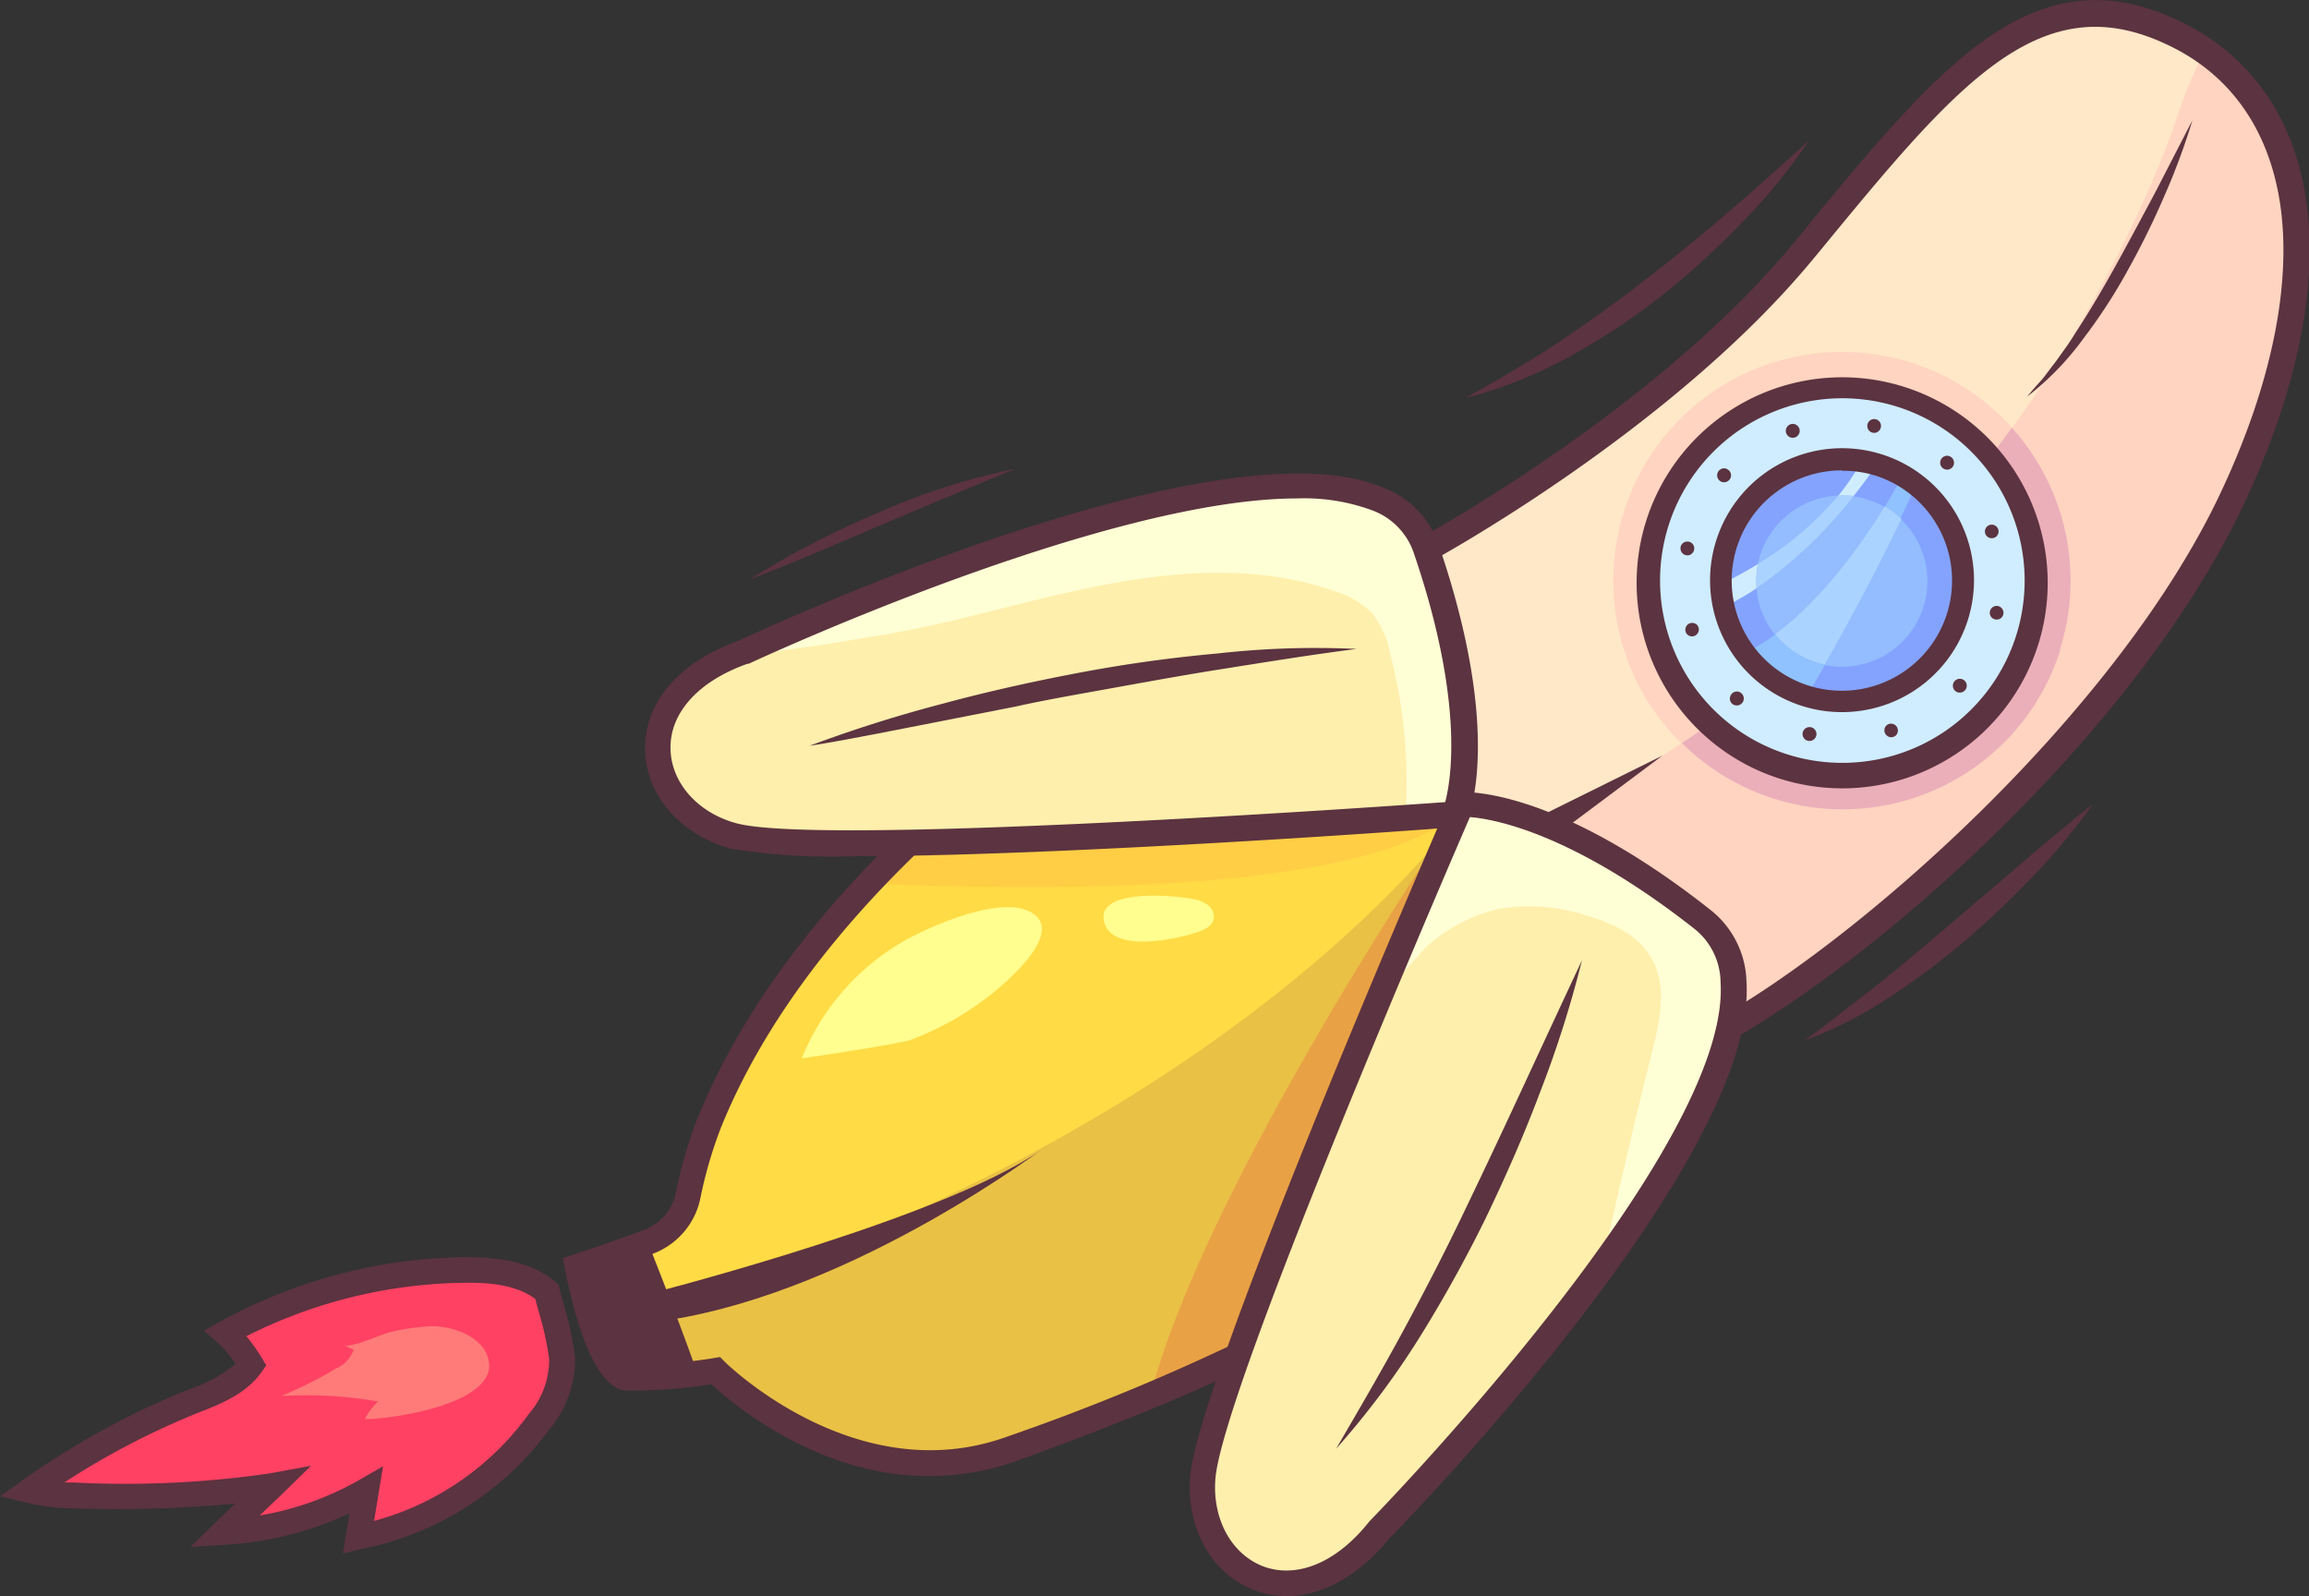 <svg id="OBJECTS" xmlns="http://www.w3.org/2000/svg" viewBox="0 0 172.89 119.51"><rect x="0" y="0" width="172.89" height="119.51" fill="#333333" stroke="none"/><defs><style>.cls-1{fill:#ffe8c8;}.cls-2{fill:#ffd4c0;}.cls-3{fill:#5c3340;}.cls-4{fill:#ffdb45;}.cls-5{fill:#ffce45;}.cls-6{fill:#e9c145;}.cls-7{fill:#e9a145;}.cls-8{fill:#ffefad;}.cls-9{fill:#ffffd5;}.cls-10{fill:#ff4163;}.cls-11{fill:#ff7b79;}.cls-12{fill:#ebafba;}.cls-13{fill:#cfedff;}.cls-14{fill:#84a3ff;}.cls-15{fill:#8fc2ff;}.cls-16{fill:#93bdff;}.cls-17{fill:#abd3ff;}.cls-18{fill:#fffe8e;}</style></defs><path class="cls-1" d="M153.35,109.77s17.77-9.59,28.35-22.47,17.15-21,27.38-16.29,12.61,17.73,4.73,34.71-28,34.81-39.67,40.86c0,0-17.32-14.4-22.88-23.65C144.91,112.36,153.35,109.77,153.35,109.77Z" transform="translate(-46.55 -68.68)"/><path class="cls-2" d="M211.71,72.53c-1.4,2.16-2.12,5.06-2.93,7.11a95.79,95.79,0,0,1-18,29,93.71,93.71,0,0,1-14.31,12.9c-4.58,3.34-9.46,6.26-14.32,9.18l-3.1,1.85c6.92,7.24,15.07,14,15.07,14,11.65-6.05,31.79-23.88,39.67-40.86C221,90.31,219.66,78.18,211.71,72.53Z" transform="translate(-46.55 -68.68)"/><path class="cls-3" d="M174,147.71l-.49-.4c-.71-.59-17.51-14.61-23.09-23.89-2.4-4-3.08-7.43-2-10.2A7.71,7.71,0,0,1,153,108.9c1.22-.68,18-10,28-22.2l.25-.31c10.51-12.8,17.46-21.25,28.27-16.24,5.41,2.5,8.76,7.17,9.7,13.49s-.62,14.1-4.51,22.48c-8.18,17.62-28.54,35.31-40.09,41.3Zm-20.39-37a5.94,5.94,0,0,0-3.43,3.25c-.83,2.19-.2,5,1.88,8.51,4.89,8.14,19.34,20.59,22.18,23,11.15-6,30.92-23.39,38.69-40.12,3.73-8,5.23-15.45,4.35-21.4-.85-5.66-3.82-9.82-8.62-12-9.48-4.4-15.7,3.17-26,15.71l-.26.31c-10.57,12.88-28.45,22.61-28.63,22.71Z" transform="translate(-46.55 -68.68)"/><path class="cls-4" d="M132.87,117.93s-24.67,13.68-33.24,34.86a34.24,34.24,0,0,0-1.55,5.36A4.7,4.7,0,0,1,95,161.7c-3.39,1.25-5.24,1.83-5.24,1.83s1.58,8.16,3.69,8.33a41.08,41.08,0,0,0,6.66-.55s10.09,10.18,22.12,5.84,17-6.94,17-6.94L158.6,144.4,156,128.89Z" transform="translate(-46.55 -68.68)"/><path class="cls-5" d="M111.6,134.83c41.73,1.82,44.39-5.94,44.39-5.94l-23.12-11A98.29,98.29,0,0,0,111.6,134.83Z" transform="translate(-46.55 -68.68)"/><path class="cls-6" d="M95,167c-1.45.45-2.75.91-3.91,1.38.63,1.78,1.45,3.38,2.38,3.46a42.3,42.3,0,0,0,6.66-.55s10.09,10.18,22.12,5.84,17-6.94,17-6.94L158.6,144.4l-2.52-15C150.82,136.19,133.36,155,95,167Z" transform="translate(-46.55 -68.68)"/><path class="cls-7" d="M156.39,147.35l-.84-17.22c-.44.55-1,1.16-1.53,1.82-4.5,6.82-17.71,27.58-21.34,41.19,4.54-1.88,6.55-2.93,6.55-2.93Z" transform="translate(-46.55 -68.68)"/><path class="cls-3" d="M95.05,161.68l0,0c-3.39,1.25-5.24,1.83-5.24,1.83s1.58,8.16,3.69,8.33a31.09,31.09,0,0,0,5.26-.36C97.64,168.31,96.19,164.56,95.05,161.68Z" transform="translate(-46.55 -68.68)"/><path class="cls-3" d="M116.08,179.2c-8.31,0-14.7-5.43-16.27-6.88a37.1,37.1,0,0,1-6.42.48c-1.06-.08-3-1.37-4.54-9.09l-.16-.83.81-.26s1.87-.59,5.19-1.82A3.73,3.73,0,0,0,97.15,158a34.79,34.79,0,0,1,1.6-5.52c8.6-21.24,32.64-34.77,33.66-35.33l.43-.24,24,11.38,2.77,16.4L139.86,171l-.19.1c-.21.11-5.14,2.68-17.1,7A19.06,19.06,0,0,1,116.08,179.2Zm-15.61-8.91.34.35c.1.09,9.82,9.69,21.12,5.62a164.54,164.54,0,0,0,16.67-6.8l19-25.31-2.47-14.61L132.91,119c-3.26,1.92-24.66,15-32.39,34.14A32.45,32.45,0,0,0,99,158.36a5.65,5.65,0,0,1-3.66,4.23c-2.1.78-3.61,1.3-4.46,1.58.75,3.42,2,6.53,2.67,6.74a42.77,42.77,0,0,0,6.43-.54Z" transform="translate(-46.55 -68.68)"/><path class="cls-8" d="M102.2,117.53s46.35-21.76,51.15-7.76,2.17,19.92,2.17,19.92-46.82,3.45-53.94,1.62C94.65,129.54,92.92,120.83,102.2,117.53Z" transform="translate(-46.55 -68.68)"/><path class="cls-9" d="M155.8,128.8c.52-2.11,1.29-8.11-2.45-19-4.8-14-51.15,7.76-51.15,7.76l-.31.12c4.22-.28,8.54-1.12,10.23-1.38,5.51-.86,10.84-2.56,16.29-3.67,6-1.22,12.34-1.72,18.09.32a6.63,6.63,0,0,1,2.81,1.67,6.93,6.93,0,0,1,1.3,2.88A38.06,38.06,0,0,1,151.77,130l3.12-.21C155.2,129.43,155.5,129.12,155.8,128.8Z" transform="translate(-46.55 -68.68)"/><path class="cls-8" d="M149.83,183.24s35.86-36.55,24.23-45.71S156,128.89,156,128.89s-18.74,43.05-19.38,50.38C136,186.39,143.65,190.91,149.83,183.24Z" transform="translate(-46.55 -68.68)"/><path class="cls-9" d="M174.06,137.53c-11.63-9.16-18.07-8.64-18.07-8.64s-2.56,5.88-5.82,13.67c1.21-.45,2.61-2.56,3.54-3.29a12.25,12.25,0,0,1,4.92-2.51,13.56,13.56,0,0,1,6.68.46c1.95.56,4,1.5,4.94,3.28,1.15,2.07.59,4.64,0,6.94q-2,8-3.77,16.13C173.92,153.35,179.83,142.07,174.06,137.53Z" transform="translate(-46.55 -68.68)"/><path class="cls-3" d="M110.57,132.79a48.28,48.28,0,0,1-9.23-.55c-3.73-1-6.33-3.86-6.48-7.23-.17-3.61,2.44-6.74,7-8.36,2-.93,36-16.67,48.25-11.46a7,7,0,0,1,4.16,4.27c4.86,14.2,2.26,20.36,2.14,20.62l-.23.52-.57,0C154.09,130.75,126.11,132.79,110.57,132.79ZM143.68,106c-14.51,0-40.77,12.24-41.07,12.38l-.09,0c-3.73,1.32-5.89,3.75-5.76,6.5.11,2.52,2.14,4.72,5,5.46,6.45,1.65,47.38-1.2,53-1.6.45-1.69,1.44-7.58-2.37-18.71a5.17,5.17,0,0,0-3.1-3.14A14.71,14.71,0,0,0,143.68,106Z" transform="translate(-46.55 -68.68)"/><path class="cls-3" d="M142.9,188.19a6.71,6.71,0,0,1-2.56-.5c-3.13-1.25-5-4.67-4.67-8.5.64-7.4,18.68-48.91,19.45-50.68l.22-.52.57,0c.28,0,7-.44,18.74,8.84a7.07,7.07,0,0,1,2.67,5.34c.85,13.32-25.25,40.19-26.78,41.75C148.26,186.69,145.54,188.19,142.9,188.19Zm13.71-58.33c-2.24,5.18-18.47,42.86-19.05,49.49-.26,3,1.15,5.63,3.49,6.58,2.55,1,5.55-.21,8-3.29l.06-.07c.27-.28,27.07-27.74,26.27-40.33a5.18,5.18,0,0,0-1.94-4C164.24,131,158.36,130,156.61,129.86Z" transform="translate(-46.55 -68.68)"/><path class="cls-3" d="M148.13,117.27c-3.46.44-6.88,1-10.29,1.54S131,120,127.62,120.6c-1.7.31-3.4.62-5.1,1l-5.1,1-5.11,1c-1.71.32-3.41.66-5.14.92a102.79,102.79,0,0,1,10-3.16c3.36-.91,6.76-1.66,10.19-2.31s6.88-1.13,10.35-1.44A65.23,65.23,0,0,1,148.13,117.27Z" transform="translate(-46.55 -68.68)"/><path class="cls-3" d="M165,140.59a81.94,81.94,0,0,1-3.12,9.83c-1.21,3.23-2.6,6.38-4.09,9.48a100.7,100.7,0,0,1-5,9,61.84,61.84,0,0,1-6.2,8.26c1.75-3,3.45-5.91,5.07-8.91s3.17-6,4.65-9.11C159.27,153,162.07,146.83,165,140.59Z" transform="translate(-46.55 -68.68)"/><path class="cls-10" d="M87.47,165.41c-1.67-1.43-4-1.66-6.25-1.63a38.24,38.24,0,0,0-17.8,4.72,10.29,10.29,0,0,1,1.92,2.39c-1,1.37-2.66,2.05-4.22,2.68A59.17,59.17,0,0,0,48.8,180.3a13.94,13.94,0,0,0,3.16.38,76.53,76.53,0,0,0,15-.77l-3.63,3.51A24.27,24.27,0,0,0,74,180.3c-.19,1.15-.38,2.34-.57,3.5a22,22,0,0,0,13.51-8.67,7.28,7.28,0,0,0,1.71-4.74A37.72,37.72,0,0,0,87.47,165.41Z" transform="translate(-46.55 -68.68)"/><path class="cls-11" d="M72.3,169.4l.73.34a2.38,2.38,0,0,1-1.3,1.4,32.38,32.38,0,0,1-4.12,2.07,30.9,30.9,0,0,1,7.25.41,4.77,4.77,0,0,0-1,1.32c2.14,0,10.62-1.24,9.15-4.82-.59-1.44-2.55-2.1-4-2.14a15.08,15.08,0,0,0-3.4.49C75.09,168.61,72.8,169.63,72.3,169.4Z" transform="translate(-46.55 -68.68)"/><path class="cls-3" d="M72.23,185l.48-3a25.61,25.61,0,0,1-9.34,2.35l-2.56.16,1.83-1.79,1.51-1.46a94.33,94.33,0,0,1-12.21.35,14.53,14.53,0,0,1-3.37-.41l-2-.49,1.7-1.21a60.08,60.08,0,0,1,12.52-6.83,10.18,10.18,0,0,0,3.39-1.87,8.14,8.14,0,0,0-1.36-1.6l-1-.89,1.19-.66a39.11,39.11,0,0,1,18.24-4.84c2.16,0,4.9.15,6.89,1.86l.23.2.07.3c.11.44.24.9.37,1.37a23.9,23.9,0,0,1,.8,3.75,8.17,8.17,0,0,1-1.89,5.37,22.94,22.94,0,0,1-14.1,9Zm3-6.53-.67,4.09a21.06,21.06,0,0,0,11.58-8,6.21,6.21,0,0,0,1.53-4.09,21.07,21.07,0,0,0-.74-3.42c-.1-.37-.21-.74-.3-1.11-1.5-1.12-3.66-1.24-5.39-1.21a37.14,37.14,0,0,0-16.24,4,14.49,14.49,0,0,1,1.16,1.64l.33.54-.36.51c-1.14,1.61-3,2.36-4.64,3a58.18,58.18,0,0,0-10.12,5.26l.61,0A75.49,75.49,0,0,0,66.76,179l3.08-.57-2.24,2.19L66,182.15a22.54,22.54,0,0,0,7.49-2.68Z" transform="translate(-46.55 -68.68)"/><circle class="cls-2" cx="184.47" cy="112.15" r="17.12" transform="translate(-70.9 98.26) rotate(-46)"/><path class="cls-12" d="M200.79,117.32a17.09,17.09,0,0,0-3.6-16.61,93.13,93.13,0,0,1-20.7,20.82c-1.32,1-2.67,1.89-4,2.79a17.09,17.09,0,0,0,28.34-7Z" transform="translate(-46.55 -68.68)"/><circle class="cls-13" cx="184.47" cy="112.15" r="14.6" transform="translate(-77.7 32.7) rotate(-28.44)"/><path class="cls-3" d="M184.49,127.71a15.66,15.66,0,0,1-4.72-.74,15.39,15.39,0,1,1,4.72.74Zm0-29.21a13.65,13.65,0,1,0,4.14.64A13.75,13.75,0,0,0,184.46,98.5Z" transform="translate(-46.55 -68.68)"/><path class="cls-14" d="M193.09,114.88a9,9,0,1,1-5.88-11.35A9,9,0,0,1,193.09,114.88Z" transform="translate(-46.55 -68.68)"/><path class="cls-13" d="M185.91,103.23c-2.58,4.9-8,8-10.47,9.18a9.75,9.75,0,0,0,.21,1.71c5.84-2.8,10.23-8.89,11.41-10.63A9.51,9.51,0,0,0,185.91,103.23Z" transform="translate(-46.55 -68.68)"/><path class="cls-15" d="M189,104.31c-1.61,3-6,10.35-11.74,13.25a9,9,0,0,0,4.5,3.21l.11,0A162.38,162.38,0,0,0,190,105,8.29,8.29,0,0,0,189,104.31Z" transform="translate(-46.55 -68.68)"/><path class="cls-16" d="M190.58,114.09a6.41,6.41,0,1,1-4.17-8A6.41,6.41,0,0,1,190.58,114.09Z" transform="translate(-46.55 -68.68)"/><path class="cls-17" d="M178.19,110.89a6.6,6.6,0,0,0-.1,1.82,33.47,33.47,0,0,0,7.26-6.9,6.06,6.06,0,0,0-1.12-.06A24.06,24.06,0,0,1,178.19,110.89Z" transform="translate(-46.55 -68.68)"/><path class="cls-17" d="M179.48,116.16a6.3,6.3,0,0,0,3.06,2.1c.21.07.43.12.65.17,2-3.55,4.21-7.68,5.72-10.89a6,6,0,0,0-1.24-.94C185.89,109.51,183,113.55,179.48,116.16Z" transform="translate(-46.55 -68.68)"/><path class="cls-3" d="M184.48,122a9.87,9.87,0,0,1-9.42-12.87A9.88,9.88,0,1,1,184.48,122Zm0-18.1a8.25,8.25,0,1,0,2.49.39A8.12,8.12,0,0,0,184.46,103.93Z" transform="translate(-46.55 -68.68)"/><path class="cls-3" d="M95.49,165.46l1.1,2.06c14.18-2.21,28.5-13.17,28.5-13.17C118.43,159.6,95.49,165.46,95.49,165.46Z" transform="translate(-46.55 -68.68)"/><path class="cls-18" d="M114.48,139a17.8,17.8,0,0,0-7.9,8.93s7.39-1.09,8.16-1.39a22.27,22.27,0,0,0,7.2-4.41c1.24-1.14,4.24-4.15,1.5-5.29C121.11,135.91,116.48,137.93,114.48,139Z" transform="translate(-46.55 -68.68)"/><path class="cls-18" d="M135.91,136a2.44,2.44,0,0,1,1.1.46,1.08,1.08,0,0,1,.41,1.06c-.12.5-.65.76-1.13.93-1.55.54-6.55,1.67-7.08-.8S134.47,135.71,135.91,136Z" transform="translate(-46.55 -68.68)"/><path class="cls-3" d="M210.71,77.69a50.84,50.84,0,0,1-2.12,5.71,60.49,60.49,0,0,1-2.7,5.48A40.84,40.84,0,0,1,202.57,94a21.57,21.57,0,0,1-4.25,4.39c.33-.39.66-.78,1-1.15s.62-.8.93-1.19.59-.81.89-1.22.57-.82.83-1.25c1.1-1.68,2.12-3.42,3.09-5.18s1.92-3.54,2.87-5.32Z" transform="translate(-46.55 -68.68)"/><path class="cls-3" d="M192.84,103.48a.52.52,0,1,1-.34-.65A.53.53,0,0,1,192.84,103.48Z" transform="translate(-46.55 -68.68)"/><path class="cls-3" d="M187.38,100.46a.52.52,0,0,1-.39.62.51.51,0,0,1-.61-.4.51.51,0,1,1,1-.22Z" transform="translate(-46.55 -68.68)"/><path class="cls-3" d="M181.15,100.57a.52.52,0,1,1-.73,0A.52.52,0,0,1,181.15,100.57Z" transform="translate(-46.55 -68.68)"/><path class="cls-3" d="M175.81,103.78a.52.52,0,0,1,.33.65.53.53,0,0,1-.65.34.52.52,0,0,1,.32-1Z" transform="translate(-46.55 -68.68)"/><path class="cls-3" d="M172.78,109.24a.52.52,0,0,1,.62.39.53.53,0,0,1-.39.62.52.52,0,0,1-.62-.4A.51.51,0,0,1,172.78,109.24Z" transform="translate(-46.55 -68.68)"/><path class="cls-3" d="M172.89,115.47a.52.52,0,0,1,.73,0,.51.51,0,0,1-.76.69A.52.52,0,0,1,172.89,115.47Z" transform="translate(-46.55 -68.68)"/><path class="cls-3" d="M176.11,120.82a.51.51,0,0,1,.64-.34.51.51,0,1,1-.31,1A.5.5,0,0,1,176.11,120.82Z" transform="translate(-46.55 -68.68)"/><path class="cls-3" d="M181.56,123.84a.52.52,0,1,1,1-.22.52.52,0,0,1-1,.22Z" transform="translate(-46.55 -68.68)"/><path class="cls-3" d="M187.8,123.73a.51.51,0,0,1,0-.73.51.51,0,1,1,.69.76A.51.51,0,0,1,187.8,123.73Z" transform="translate(-46.55 -68.68)"/><path class="cls-3" d="M193.14,120.52a.52.52,0,1,1,.65-.34A.53.53,0,0,1,193.14,120.52Z" transform="translate(-46.55 -68.68)"/><path class="cls-3" d="M196.16,115.06a.51.51,0,0,1-.61-.39.51.51,0,1,1,1-.22A.5.5,0,0,1,196.16,115.06Z" transform="translate(-46.55 -68.68)"/><path class="cls-3" d="M196.05,108.83a.52.52,0,0,1-.73,0,.51.51,0,1,1,.73,0Z" transform="translate(-46.55 -68.68)"/><polygon class="cls-3" points="115.12 61.21 124.47 56.58 116.1 62.84 115.12 61.21"/><path class="cls-3" d="M182,79.2a43.44,43.44,0,0,1-5.17,6.3A60.55,60.55,0,0,1,170.74,91a50.1,50.1,0,0,1-6.85,4.48,34.31,34.31,0,0,1-7.59,3c2.37-1.35,4.69-2.67,6.92-4.15,1.1-.77,2.22-1.48,3.29-2.29l1.62-1.17,1.59-1.23C174,86.37,178,82.84,182,79.2Z" transform="translate(-46.55 -68.68)"/><path class="cls-3" d="M203.25,128.89a47.48,47.48,0,0,1-4.49,5.42,66.74,66.74,0,0,1-5.11,4.84,58,58,0,0,1-5.65,4.22,32.71,32.71,0,0,1-6.29,3.21c1.89-1.42,3.71-2.82,5.53-4.26s3.57-2.94,5.33-4.44C196.11,134.9,199.58,131.82,203.25,128.89Z" transform="translate(-46.55 -68.68)"/><path class="cls-3" d="M102.64,112.09a67,67,0,0,1,9.62-5,49.45,49.45,0,0,1,10.34-3.31c-3.35,1.37-6.66,2.76-10,4.18S106,110.8,102.64,112.09Z" transform="translate(-46.55 -68.68)"/></svg>